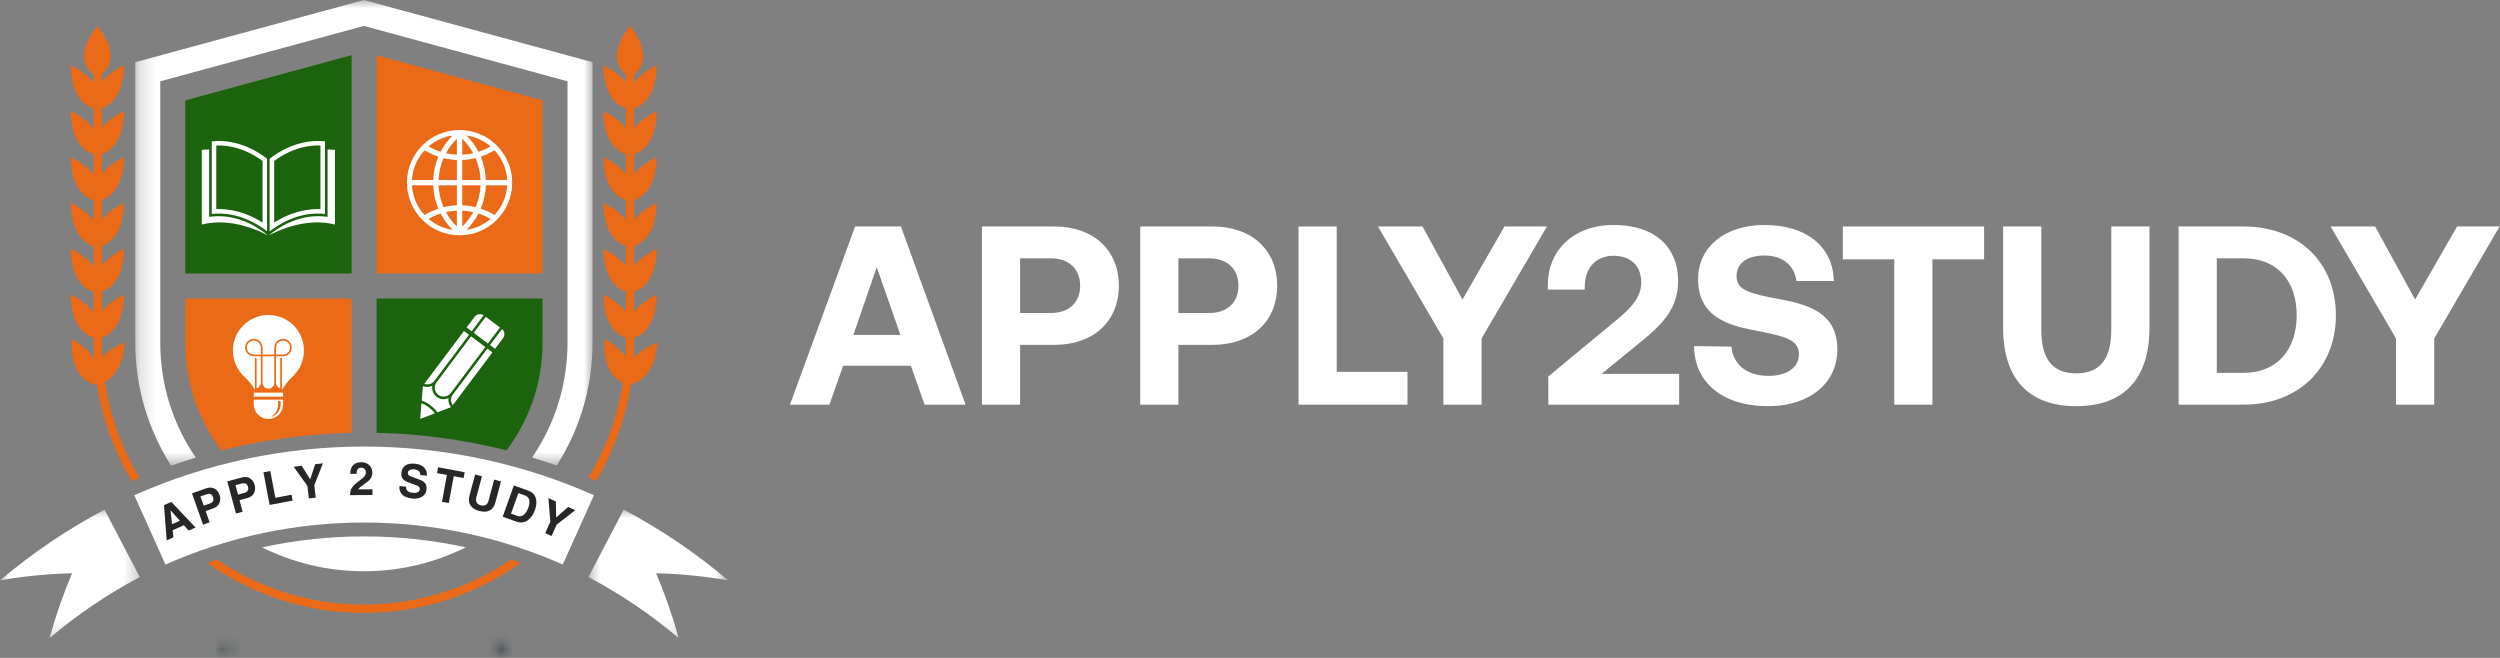 <svg width="152" height="40" viewBox="0 0 152 40" fill="none" xmlns="http://www.w3.org/2000/svg">
<rect x="0" y="0" width="152" height="40" fill="#808080" stroke="none"/>
<path d="M32.986 16.631V6.104L22.897 3.36V16.631H32.986Z" fill="#EB6A18"/>
<mask id="mask0_817_8708" style="mask-type:luminance" maskUnits="userSpaceOnUse" x="8" y="0" width="29" height="29">
<path d="M8.21 0H36.062V28.371H8.21V0Z" fill="white"/>
</mask>
<g mask="url(#mask0_817_8708)">
<path d="M22.124 0.002L8.224 3.782V20.831C8.224 23.585 9.026 26.151 10.406 28.311C10.901 28.137 11.4 27.973 11.902 27.821C10.499 25.779 9.744 23.363 9.744 20.831V4.943L22.124 1.576L34.505 4.943V20.831C34.505 23.361 33.752 25.773 32.351 27.814C32.853 27.967 33.353 28.13 33.848 28.303C35.226 26.145 36.025 23.582 36.025 20.831V3.782L22.124 0.002Z" fill="white"/>
</g>
<path d="M22.138 32.614C20.032 32.614 17.959 32.837 15.935 33.281C17.799 34.209 19.901 34.732 22.124 34.732C24.352 34.732 26.456 34.208 28.322 33.277C26.303 32.836 24.237 32.614 22.138 32.614Z" fill="white"/>
<path d="M39.971 20.823C39.971 20.823 39.1 21.127 38.529 21.771C38.547 21.459 38.556 21.146 38.556 20.831V20.532C40.009 20.046 39.918 17.922 39.918 17.922C39.918 17.922 39.082 18.278 38.556 18.949V17.743C40.009 17.256 39.918 15.133 39.918 15.133C39.918 15.133 39.082 15.489 38.556 16.16V14.955C40.009 14.467 39.918 12.344 39.918 12.344C39.918 12.344 39.082 12.7 38.556 13.371V12.165C40.009 11.678 39.918 9.556 39.918 9.556C39.918 9.556 39.082 9.911 38.556 10.582V9.377C40.009 8.889 39.918 6.766 39.918 6.766C39.918 6.766 39.082 7.123 38.556 7.793V6.588C40.009 6.101 39.918 3.978 39.918 3.978C39.918 3.978 39.082 4.333 38.556 5.004V4.51C39.923 3.44 38.303 1.576 38.303 1.576C38.303 1.576 36.682 3.44 38.05 4.51V5.004C37.523 4.333 36.688 3.978 36.688 3.978C36.688 3.978 36.597 6.101 38.05 6.588V7.793C37.523 7.123 36.688 6.766 36.688 6.766C36.688 6.766 36.597 8.889 38.05 9.377V10.582C37.523 9.911 36.688 9.556 36.688 9.556C36.688 9.556 36.597 11.678 38.05 12.165V13.371C37.523 12.7 36.688 12.344 36.688 12.344C36.688 12.344 36.597 14.467 38.05 14.955V16.16C37.523 15.489 36.688 15.133 36.688 15.133C36.688 15.133 36.597 17.256 38.05 17.743V18.949C37.523 18.278 36.688 17.922 36.688 17.922C36.688 17.922 36.597 20.046 38.05 20.532V20.831C38.05 21.124 38.042 21.415 38.026 21.704C37.544 21.01 36.749 20.605 36.749 20.605C36.749 20.605 36.522 22.65 37.864 23.272C37.666 24.562 37.31 25.82 36.797 27.031C36.502 27.729 36.16 28.401 35.772 29.044C35.929 29.11 36.086 29.177 36.241 29.246C36.627 28.6 36.968 27.927 37.264 27.229C37.792 25.979 38.159 24.683 38.364 23.353C39.917 23.015 39.971 20.823 39.971 20.823Z" fill="#EB6A18"/>
<path d="M6.376 23.214C7.543 22.628 7.588 20.823 7.588 20.823C7.588 20.823 6.791 21.101 6.222 21.69C6.207 21.405 6.199 21.119 6.199 20.831V20.523C7.625 20.02 7.535 17.922 7.535 17.922C7.535 17.922 6.727 18.267 6.199 18.916V17.734C7.625 17.23 7.535 15.133 7.535 15.133C7.535 15.133 6.727 15.478 6.199 16.128V14.946C7.625 14.441 7.535 12.344 7.535 12.344C7.535 12.344 6.727 12.688 6.199 13.339V12.156C7.625 11.653 7.535 9.556 7.535 9.556C7.535 9.556 6.727 9.9 6.199 10.55V9.367C7.625 8.863 7.535 6.766 7.535 6.766C7.535 6.766 6.727 7.111 6.199 7.761V6.579C7.625 6.075 7.535 3.978 7.535 3.978C7.535 3.978 6.727 4.322 6.199 4.972V4.489C7.52 3.416 5.92 1.576 5.92 1.576C5.92 1.576 4.278 3.465 5.693 4.531V5.039C5.168 4.346 4.305 3.978 4.305 3.978C4.305 3.978 4.213 6.126 5.693 6.596V7.827C5.168 7.134 4.305 6.766 4.305 6.766C4.305 6.766 4.213 8.915 5.693 9.385V10.616C5.168 9.923 4.305 9.556 4.305 9.556C4.305 9.556 4.213 11.704 5.693 12.174V13.406C5.168 12.713 4.305 12.344 4.305 12.344C4.305 12.344 4.213 14.493 5.693 14.963V16.194C5.168 15.501 4.305 15.133 4.305 15.133C4.305 15.133 4.213 17.282 5.693 17.752V18.983C5.168 18.29 4.305 17.922 4.305 17.922C4.305 17.922 4.213 20.07 5.693 20.541V20.831C5.693 21.165 5.703 21.496 5.723 21.827C5.255 21.058 4.366 20.605 4.366 20.605C4.366 20.605 4.114 22.873 5.708 23.359C5.712 23.369 5.713 23.38 5.716 23.391C5.743 23.389 5.77 23.386 5.796 23.383C5.823 23.39 5.849 23.396 5.875 23.401C5.879 23.391 5.883 23.381 5.887 23.371H5.887C6.093 24.694 6.46 25.985 6.986 27.229C7.282 27.931 7.626 28.606 8.013 29.255C8.169 29.186 8.325 29.119 8.482 29.053C8.092 28.407 7.748 27.732 7.452 27.031C6.932 25.801 6.572 24.525 6.376 23.214Z" fill="#EB6A18"/>
<path d="M28.324 35.505C26.359 36.336 24.273 36.757 22.124 36.757C19.976 36.757 17.89 36.336 15.925 35.505C14.964 35.098 14.054 34.603 13.199 34.023C12.999 34.089 12.8 34.156 12.602 34.226C13.574 34.918 14.619 35.501 15.728 35.97C17.755 36.829 19.908 37.263 22.124 37.263C24.342 37.263 26.494 36.829 28.521 35.97C29.634 35.501 30.681 34.915 31.656 34.219C31.457 34.15 31.258 34.083 31.058 34.018C30.201 34.599 29.287 35.097 28.324 35.505Z" fill="#EB6A18"/>
<path d="M34.215 34.325C26.534 30.918 17.741 30.918 10.059 34.325C9.428 32.919 8.796 31.515 8.165 30.109C17.042 26.165 27.233 26.165 36.111 30.109C35.479 31.515 34.847 32.919 34.215 34.325Z" fill="white"/>
<mask id="mask1_817_8708" style="mask-type:luminance" maskUnits="userSpaceOnUse" x="35" y="30" width="10" height="9">
<path d="M35.65 30.847H44.255V38.839H35.65V30.847Z" fill="white"/>
</mask>
<g mask="url(#mask1_817_8708)">
<path d="M41.263 38.795C39.568 37.362 37.739 36.123 35.778 35.085C36.492 33.719 37.205 32.353 37.919 30.988C40.188 32.187 42.306 33.622 44.265 35.281C42.817 35.034 41.361 34.889 39.892 34.852C40.434 36.138 40.892 37.45 41.263 38.795Z" fill="white"/>
</g>
<mask id="mask2_817_8708" style="mask-type:luminance" maskUnits="userSpaceOnUse" x="0" y="30" width="9" height="9">
<path d="M0 30.847H8.622V38.839H0V30.847Z" fill="white"/>
</mask>
<g mask="url(#mask2_817_8708)">
<path d="M3.012 38.795C4.706 37.362 6.535 36.123 8.497 35.085C7.783 33.719 7.069 32.353 6.356 30.988C4.087 32.187 1.97 33.622 0.01 35.281C1.459 35.034 2.914 34.889 4.382 34.852C3.841 36.138 3.383 37.45 3.012 38.795Z" fill="white"/>
</g>
<path d="M30.069 13.075C29.803 12.912 29.521 12.782 29.23 12.686C29.421 12.233 29.525 11.753 29.544 11.268H30.836C30.797 11.965 30.513 12.595 30.069 13.075ZM25.815 9.136C26.081 9.299 26.362 9.428 26.652 9.524C26.463 9.977 26.358 10.458 26.34 10.943H25.048C25.087 10.246 25.37 9.616 25.815 9.136ZM28.105 10.943V9.728C28.377 9.718 28.649 9.68 28.915 9.615C29.098 10.038 29.198 10.489 29.218 10.943H28.105ZM28.105 12.482V11.268H29.218C29.198 11.722 29.098 12.172 28.915 12.596C28.649 12.531 28.377 12.493 28.105 12.482ZM29.092 12.983C29.345 13.065 29.591 13.173 29.825 13.309C29.421 13.655 28.92 13.892 28.368 13.973C28.666 13.675 28.907 13.34 29.092 12.983ZM28.105 13.775V12.808C28.328 12.818 28.55 12.847 28.77 12.896C28.597 13.214 28.375 13.51 28.105 13.775ZM26.792 12.983C26.976 13.34 27.217 13.675 27.515 13.973C26.963 13.892 26.463 13.655 26.058 13.309C26.292 13.173 26.539 13.065 26.792 12.983ZM27.779 13.775C27.508 13.51 27.287 13.214 27.114 12.896C27.333 12.847 27.556 12.818 27.779 12.808V13.775ZM27.779 11.268V12.482C27.506 12.493 27.234 12.53 26.968 12.596C26.786 12.172 26.685 11.722 26.665 11.268H27.779ZM27.779 9.728V10.943H26.665C26.685 10.489 26.786 10.038 26.968 9.615C27.234 9.68 27.506 9.718 27.779 9.728ZM26.792 9.227C26.539 9.146 26.292 9.038 26.058 8.902C26.463 8.556 26.963 8.319 27.515 8.238C27.217 8.536 26.976 8.871 26.792 9.227ZM27.779 8.435V9.403C27.556 9.393 27.333 9.364 27.114 9.315C27.287 8.997 27.508 8.701 27.779 8.435ZM28.368 8.238C28.92 8.319 29.421 8.556 29.825 8.902C29.591 9.038 29.345 9.146 29.092 9.227C28.907 8.871 28.666 8.536 28.368 8.238ZM28.105 8.435C28.375 8.701 28.597 8.997 28.77 9.315C28.55 9.364 28.328 9.393 28.105 9.403V8.435ZM26.34 11.268C26.358 11.753 26.463 12.233 26.652 12.686C26.362 12.782 26.081 12.912 25.815 13.075C25.37 12.595 25.087 11.965 25.048 11.268H26.34ZM30.836 10.943H29.544C29.525 10.458 29.421 9.977 29.23 9.524C29.521 9.428 29.803 9.299 30.069 9.136C30.513 9.616 30.797 10.246 30.836 10.943ZM27.942 7.904C26.174 7.904 24.741 9.337 24.741 11.105C24.741 12.874 26.174 14.306 27.942 14.306C29.709 14.306 31.142 12.874 31.142 11.105C31.142 9.337 29.709 7.904 27.942 7.904Z" fill="white"/>
<path d="M11.262 18.15V20.831C11.262 23.23 12.036 25.51 13.462 27.387C13.924 27.27 14.388 27.163 14.854 27.064C16.995 26.614 19.186 26.363 21.378 26.316V18.15H11.262Z" fill="#EB6A18"/>
<path d="M22.897 18.15V26.316C25.089 26.363 27.279 26.614 29.421 27.064C29.879 27.161 30.336 27.267 30.791 27.382C32.215 25.506 32.986 23.228 32.986 20.831V18.15H22.897Z" fill="#1B630C"/>
<path d="M21.378 16.631V3.353L11.262 6.104V16.631H21.378Z" fill="#1B630C"/>
<path d="M12.717 9.089V13.185L12.893 13.166C13.028 13.152 13.167 13.144 13.304 13.144C14.196 13.144 14.955 13.46 15.436 13.723C15.956 14.01 16.265 14.297 16.267 14.299L16.275 14.306C15.835 14.068 14.052 13.194 12.268 13.652V9.112C12.418 9.096 12.567 9.089 12.717 9.089Z" fill="white"/>
<path d="M15.964 13.533C15.386 13.163 14.447 12.711 13.304 12.711C13.252 12.711 13.201 12.711 13.149 12.713V8.848C13.201 8.847 13.252 8.845 13.304 8.845C13.887 8.845 14.476 8.98 15.056 9.247C15.459 9.432 15.772 9.643 15.964 9.786V13.533ZM12.876 8.595V13.007C14.527 12.829 15.823 13.733 16.238 14.065V9.652C15.823 9.32 14.527 8.417 12.876 8.595Z" fill="white"/>
<path d="M19.917 9.089V13.185L19.741 13.166C19.605 13.152 19.467 13.144 19.33 13.144C18.438 13.144 17.678 13.46 17.198 13.723C16.678 14.01 16.369 14.297 16.366 14.299L16.359 14.306C16.799 14.068 18.582 13.194 20.366 13.652V9.112C20.216 9.096 20.067 9.089 19.917 9.089Z" fill="white"/>
<path d="M19.484 12.713C19.432 12.711 19.381 12.711 19.33 12.711C18.187 12.711 17.247 13.163 16.67 13.533V9.786C16.861 9.643 17.175 9.432 17.577 9.247C18.157 8.98 18.747 8.845 19.33 8.845C19.381 8.845 19.433 8.847 19.484 8.848V12.713ZM16.396 9.652V14.065C16.811 13.733 18.107 12.829 19.758 13.007V8.595C18.107 8.417 16.811 9.32 16.396 9.652Z" fill="white"/>
<path d="M25.626 24.514L25.546 25.473L26.445 25.128C26.231 24.856 25.948 24.643 25.626 24.514ZM27.274 24.203C27.047 24.312 26.768 24.294 26.553 24.132C26.337 23.97 26.242 23.708 26.283 23.459C26.106 23.544 25.898 23.552 25.713 23.475L25.639 24.351C26.021 24.493 26.354 24.744 26.598 25.07L27.419 24.755C27.293 24.599 27.242 24.397 27.274 24.203ZM30.524 20.006L29.792 20.98L30.099 21.21L30.584 20.564C30.715 20.39 30.687 20.146 30.524 20.006ZM27.531 23.993C27.384 24.188 27.39 24.45 27.527 24.637L29.94 21.424L29.633 21.193L27.531 23.993ZM29.666 20.885L30.399 19.91L29.533 19.261L28.801 20.236L29.666 20.885ZM26.54 23.249C26.361 23.488 26.409 23.827 26.648 24.006C26.886 24.186 27.225 24.137 27.404 23.899L29.507 21.099L28.641 20.448L26.54 23.249ZM29.407 19.167C29.227 19.05 28.985 19.091 28.853 19.265L28.369 19.911L28.676 20.141L29.407 19.167ZM26.414 23.155L28.516 20.354L28.209 20.125L25.796 23.338C26.014 23.417 26.267 23.349 26.414 23.155Z" fill="white"/>
<path d="M15.432 20.706C15.196 20.706 15.006 20.897 15.006 21.132C15.006 21.367 15.196 21.558 15.432 21.558H15.857V21.132C15.857 20.897 15.667 20.706 15.432 20.706Z" fill="white"/>
<path d="M16.32 23.63C16.518 23.63 16.678 23.47 16.678 23.272V21.662H15.961V23.272C15.961 23.47 16.122 23.63 16.32 23.63Z" fill="white"/>
<path d="M17.634 21.132C17.634 20.897 17.443 20.706 17.209 20.706C16.974 20.706 16.783 20.897 16.783 21.132V21.558H17.209C17.443 21.558 17.634 21.367 17.634 21.132Z" fill="white"/>
<path d="M17.84 19.773C17.433 19.373 16.894 19.152 16.321 19.152H16.315C15.739 19.153 15.198 19.379 14.791 19.787C14.383 20.195 14.159 20.736 14.159 21.313C14.159 21.921 14.417 22.503 14.867 22.913C15.117 23.139 15.329 23.405 15.498 23.703V21.766H15.602V23.615C15.75 23.571 15.857 23.434 15.857 23.272V21.662H15.432C15.139 21.662 14.902 21.424 14.902 21.132C14.902 20.839 15.139 20.602 15.432 20.602C15.724 20.602 15.961 20.839 15.961 21.132V21.557H16.678V21.132C16.678 20.839 16.916 20.602 17.209 20.602C17.501 20.602 17.738 20.839 17.738 21.132C17.738 21.424 17.501 21.662 17.209 21.662H16.783V23.272C16.783 23.434 16.89 23.571 17.037 23.615V21.766H17.142V23.714C17.314 23.41 17.529 23.137 17.785 22.902C18.235 22.487 18.488 21.897 18.481 21.284C18.473 20.71 18.246 20.174 17.84 19.773Z" fill="white"/>
<path d="M17.064 24.581C17.064 24.962 16.799 25.28 16.445 25.362C16.72 25.211 16.906 24.917 16.906 24.581V24.389H17.064V24.581ZM15.428 24.299V24.581C15.428 25.074 15.827 25.473 16.32 25.473C16.813 25.473 17.213 25.074 17.213 24.581V24.299H15.428Z" fill="white"/>
<path d="M17.213 23.874H15.428V24.116H17.213V23.874Z" fill="white"/>
<path d="M10.461 31.872L10.935 31.662L10.374 31.031L10.367 31.034L10.461 31.872ZM10.542 32.671L10.135 32.855L9.971 30.715L10.416 30.515L11.889 32.075L11.47 32.259L11.183 31.933L10.5 32.236L10.542 32.671Z" fill="#272727"/>
<path d="M12.756 30.615C12.856 30.579 12.922 30.528 12.952 30.464C12.985 30.399 12.983 30.318 12.949 30.219C12.915 30.12 12.862 30.06 12.791 30.038C12.722 30.017 12.634 30.026 12.527 30.064L12.188 30.183L12.388 30.744L12.756 30.615ZM12.746 31.76L12.346 31.902L11.672 29.996L12.543 29.687C12.723 29.625 12.886 29.631 13.033 29.703C13.179 29.774 13.285 29.903 13.352 30.09C13.41 30.256 13.408 30.417 13.346 30.573C13.285 30.731 13.156 30.843 12.959 30.912L12.504 31.073L12.746 31.76Z" fill="#272727"/>
<path d="M14.849 29.97C14.952 29.943 15.021 29.898 15.058 29.838C15.097 29.776 15.103 29.695 15.078 29.596C15.049 29.493 15.001 29.428 14.932 29.403C14.866 29.375 14.776 29.376 14.665 29.406L14.317 29.496L14.472 30.07L14.849 29.97ZM14.752 31.111L14.346 31.221L13.82 29.267L14.71 29.029C14.895 28.98 15.057 28.997 15.197 29.08C15.336 29.164 15.433 29.303 15.487 29.496C15.532 29.664 15.517 29.824 15.442 29.977C15.368 30.127 15.231 30.23 15.029 30.286L14.562 30.409L14.752 31.111Z" fill="#272727"/>
<path d="M16.742 30.266L17.726 30.076L17.793 30.433L16.394 30.701L16.017 28.715L16.433 28.638L16.742 30.266Z" fill="#272727"/>
<path d="M19.198 30.255L18.779 30.304L18.691 29.546L17.853 28.376L18.346 28.321L18.862 29.146L19.159 28.224L19.633 28.17L19.11 29.504L19.198 30.255Z" fill="#272727"/>
<path d="M21.297 28.811C21.295 28.575 21.353 28.398 21.471 28.279C21.591 28.162 21.75 28.102 21.948 28.102C22.152 28.1 22.317 28.157 22.445 28.273C22.571 28.389 22.636 28.542 22.638 28.731C22.638 28.847 22.611 28.955 22.558 29.056C22.506 29.155 22.394 29.262 22.222 29.378C22.081 29.482 21.976 29.559 21.91 29.611C21.845 29.662 21.802 29.71 21.781 29.753L22.645 29.749L22.648 30.097L21.281 30.104C21.283 29.928 21.32 29.78 21.394 29.659C21.469 29.539 21.599 29.412 21.784 29.279C21.997 29.12 22.126 29.007 22.174 28.94C22.221 28.874 22.245 28.8 22.245 28.718C22.245 28.639 22.218 28.572 22.164 28.518C22.113 28.462 22.043 28.434 21.958 28.434C21.869 28.434 21.801 28.462 21.752 28.518C21.704 28.572 21.681 28.669 21.681 28.808L21.297 28.811Z" fill="#272727"/>
<path d="M24.689 29.59C24.678 29.689 24.706 29.773 24.773 29.841C24.842 29.908 24.944 29.948 25.08 29.96C25.215 29.976 25.32 29.965 25.395 29.928C25.473 29.892 25.516 29.831 25.524 29.744C25.531 29.693 25.518 29.647 25.486 29.606C25.454 29.566 25.368 29.521 25.231 29.474L24.902 29.358C24.689 29.285 24.549 29.2 24.48 29.103C24.413 29.006 24.388 28.88 24.406 28.726C24.425 28.545 24.504 28.405 24.644 28.303C24.784 28.203 24.983 28.166 25.241 28.194C25.499 28.22 25.686 28.305 25.805 28.448C25.923 28.59 25.973 28.748 25.956 28.922L25.553 28.88C25.555 28.782 25.525 28.703 25.463 28.645C25.4 28.585 25.304 28.548 25.173 28.532C25.07 28.522 24.984 28.535 24.915 28.574C24.846 28.611 24.807 28.666 24.799 28.739C24.793 28.789 24.801 28.831 24.825 28.867C24.851 28.905 24.894 28.934 24.957 28.958L25.479 29.148C25.666 29.215 25.792 29.296 25.857 29.393C25.923 29.49 25.948 29.606 25.934 29.741C25.91 29.959 25.816 30.113 25.653 30.205C25.49 30.3 25.296 30.335 25.07 30.312C24.781 30.281 24.573 30.197 24.445 30.06C24.317 29.921 24.265 29.75 24.287 29.548L24.689 29.59Z" fill="#272727"/>
<path d="M27.287 30.587L26.871 30.513L27.171 28.878L26.571 28.766L26.636 28.411L28.251 28.711L28.186 29.065L27.587 28.953L27.287 30.587Z" fill="#272727"/>
<path d="M30.121 30.542C30.058 30.781 29.944 30.945 29.776 31.035C29.61 31.125 29.394 31.135 29.128 31.064C28.891 31.001 28.719 30.892 28.609 30.735C28.501 30.577 28.479 30.38 28.542 30.145L28.887 28.853L29.302 28.962L28.964 30.229C28.932 30.357 28.936 30.463 28.98 30.549C29.025 30.632 29.107 30.689 29.228 30.719C29.346 30.752 29.446 30.745 29.528 30.7C29.612 30.655 29.67 30.57 29.702 30.445L30.044 29.159L30.46 29.272L30.121 30.542Z" fill="#272727"/>
<path d="M31.069 31.229L31.456 31.368C31.591 31.414 31.717 31.395 31.833 31.31C31.95 31.222 32.045 31.079 32.116 30.881C32.189 30.674 32.208 30.509 32.174 30.384C32.142 30.26 32.053 30.172 31.91 30.12L31.517 29.981L31.069 31.229ZM31.243 29.517L32.084 29.817C32.342 29.907 32.504 30.059 32.571 30.272C32.639 30.484 32.626 30.726 32.529 30.997C32.423 31.296 32.27 31.511 32.068 31.645C31.866 31.78 31.638 31.803 31.385 31.712L30.563 31.419L31.243 29.517Z" fill="#272727"/>
<path d="M33.535 32.588L33.148 32.413L33.461 31.717L33.342 30.286L33.796 30.489L33.816 31.463L34.541 30.824L34.976 31.021L33.845 31.898L33.535 32.588Z" fill="#272727"/>
<mask id="mask3_817_8708" style="mask-type:luminance" maskUnits="userSpaceOnUse" x="29" y="38" width="3" height="2">
<path d="M29.729 38.677H31.119V40H29.729V38.677Z" fill="white"/>
</mask>
<g mask="url(#mask3_817_8708)">
<mask id="mask4_817_8708" style="mask-type:luminance" maskUnits="userSpaceOnUse" x="29" y="38" width="3" height="2">
<path d="M30.423 38.677L30.587 39.182H31.117L30.688 39.495L30.852 40L30.423 39.687L29.994 40L30.158 39.495L29.729 39.182H30.259L30.423 38.677Z" fill="white"/>
</mask>
<g mask="url(#mask4_817_8708)">
<path d="M29.729 38.677H31.119V40H29.729V38.677Z" fill="#1D333B"/>
</g>
</g>
<mask id="mask5_817_8708" style="mask-type:luminance" maskUnits="userSpaceOnUse" x="13" y="38" width="2" height="2">
<path d="M13.155 38.677H14.545V40H13.155V38.677Z" fill="white"/>
</mask>
<g mask="url(#mask5_817_8708)">
<mask id="mask6_817_8708" style="mask-type:luminance" maskUnits="userSpaceOnUse" x="13" y="38" width="2" height="2">
<path d="M13.849 38.677L14.013 39.182H14.543L14.114 39.495L14.278 40L13.849 39.687L13.42 40L13.584 39.495L13.155 39.182H13.685L13.849 38.677Z" fill="white"/>
</mask>
<g mask="url(#mask6_817_8708)">
<path d="M13.155 38.677H14.545V40H13.155V38.677Z" fill="#1D333B"/>
</g>
</g>
<path d="M50.428 24.603H48.03L51.991 13.771H54.776L58.707 24.603H56.215L55.38 22.235H51.264L50.428 24.603ZM53.306 16.247L51.883 20.363H54.745L53.306 16.247Z" fill="white"/>
<path d="M59.701 24.603V13.771H64.111C66.463 13.771 68.025 15.18 68.025 17.377C68.025 19.559 66.463 20.967 64.111 20.967H62.022V24.603H59.701ZM63.894 15.706H62.022V19.032H63.894C64.977 19.032 65.674 18.398 65.674 17.377C65.674 16.34 64.977 15.706 63.894 15.706Z" fill="white"/>
<path d="M69.326 24.603V13.771H73.736C76.088 13.771 77.651 15.18 77.651 17.377C77.651 19.559 76.088 20.967 73.736 20.967H71.647V24.603H69.326ZM73.52 15.706H71.647V19.032H73.52C74.603 19.032 75.299 18.398 75.299 17.377C75.299 16.34 74.603 15.706 73.52 15.706Z" fill="white"/>
<path d="M85.575 24.603H78.952V13.771H81.273V22.607H85.575V24.603Z" fill="white"/>
<path d="M87.758 20.58L83.781 13.771H86.489L88.918 18.212L91.471 13.771H94.055L90.079 20.58V24.603H87.758V20.58Z" fill="white"/>
<path d="M94.139 24.603V22.885L98.255 19.481C99.199 18.707 99.787 18.058 99.787 17.176C99.787 16.108 99.091 15.551 98.101 15.551C97.064 15.551 96.352 16.263 96.352 17.439V17.609H94.109V17.299C94.109 15.257 95.64 13.679 98.116 13.679C100.654 13.679 102.031 15.056 102.031 17.083C102.031 18.677 101.164 19.651 99.803 20.75L97.373 22.731H102.093V24.603H94.139Z" fill="white"/>
<path d="M102.998 21.044L105.273 21.075C105.35 22.127 106.186 22.854 107.517 22.854C108.584 22.854 109.374 22.39 109.374 21.539C109.374 20.626 108.492 20.441 106.681 20.085C104.855 19.744 103.246 19.156 103.246 16.959C103.246 15.04 104.84 13.679 107.285 13.679C109.838 13.679 111.462 15.009 111.493 17.083H109.219C109.11 16.17 108.414 15.535 107.285 15.535C106.294 15.535 105.582 15.953 105.582 16.789C105.582 17.671 106.434 17.857 108.228 18.197C110.085 18.537 111.725 19.094 111.71 21.276C111.695 23.303 110.023 24.696 107.486 24.696C104.731 24.696 103.014 23.241 102.998 21.044Z" fill="white"/>
<path d="M112.045 15.768V13.771H120.633V15.768H117.492V24.603H115.171V15.768H112.045Z" fill="white"/>
<path d="M121.79 19.93V13.771H124.111V20.054C124.111 21.771 124.745 22.7 126.231 22.7C127.731 22.7 128.366 21.771 128.366 20.054V13.771H130.687V19.93C130.687 23.009 129.155 24.696 126.231 24.696C123.321 24.696 121.79 23.009 121.79 19.93Z" fill="white"/>
<path d="M136.405 24.603H132.46V13.771H136.405C139.779 13.771 142.022 15.984 142.022 19.172C142.022 22.344 139.779 24.603 136.405 24.603ZM134.781 15.706V22.669H136.405C138.479 22.669 139.639 21.23 139.639 19.172C139.639 17.098 138.479 15.706 136.405 15.706H134.781Z" fill="white"/>
<path d="M145.678 20.58L141.701 13.771H144.409L146.838 18.212L149.391 13.771H151.975L147.999 20.58V24.603H145.678V20.58Z" fill="white"/>
</svg>

